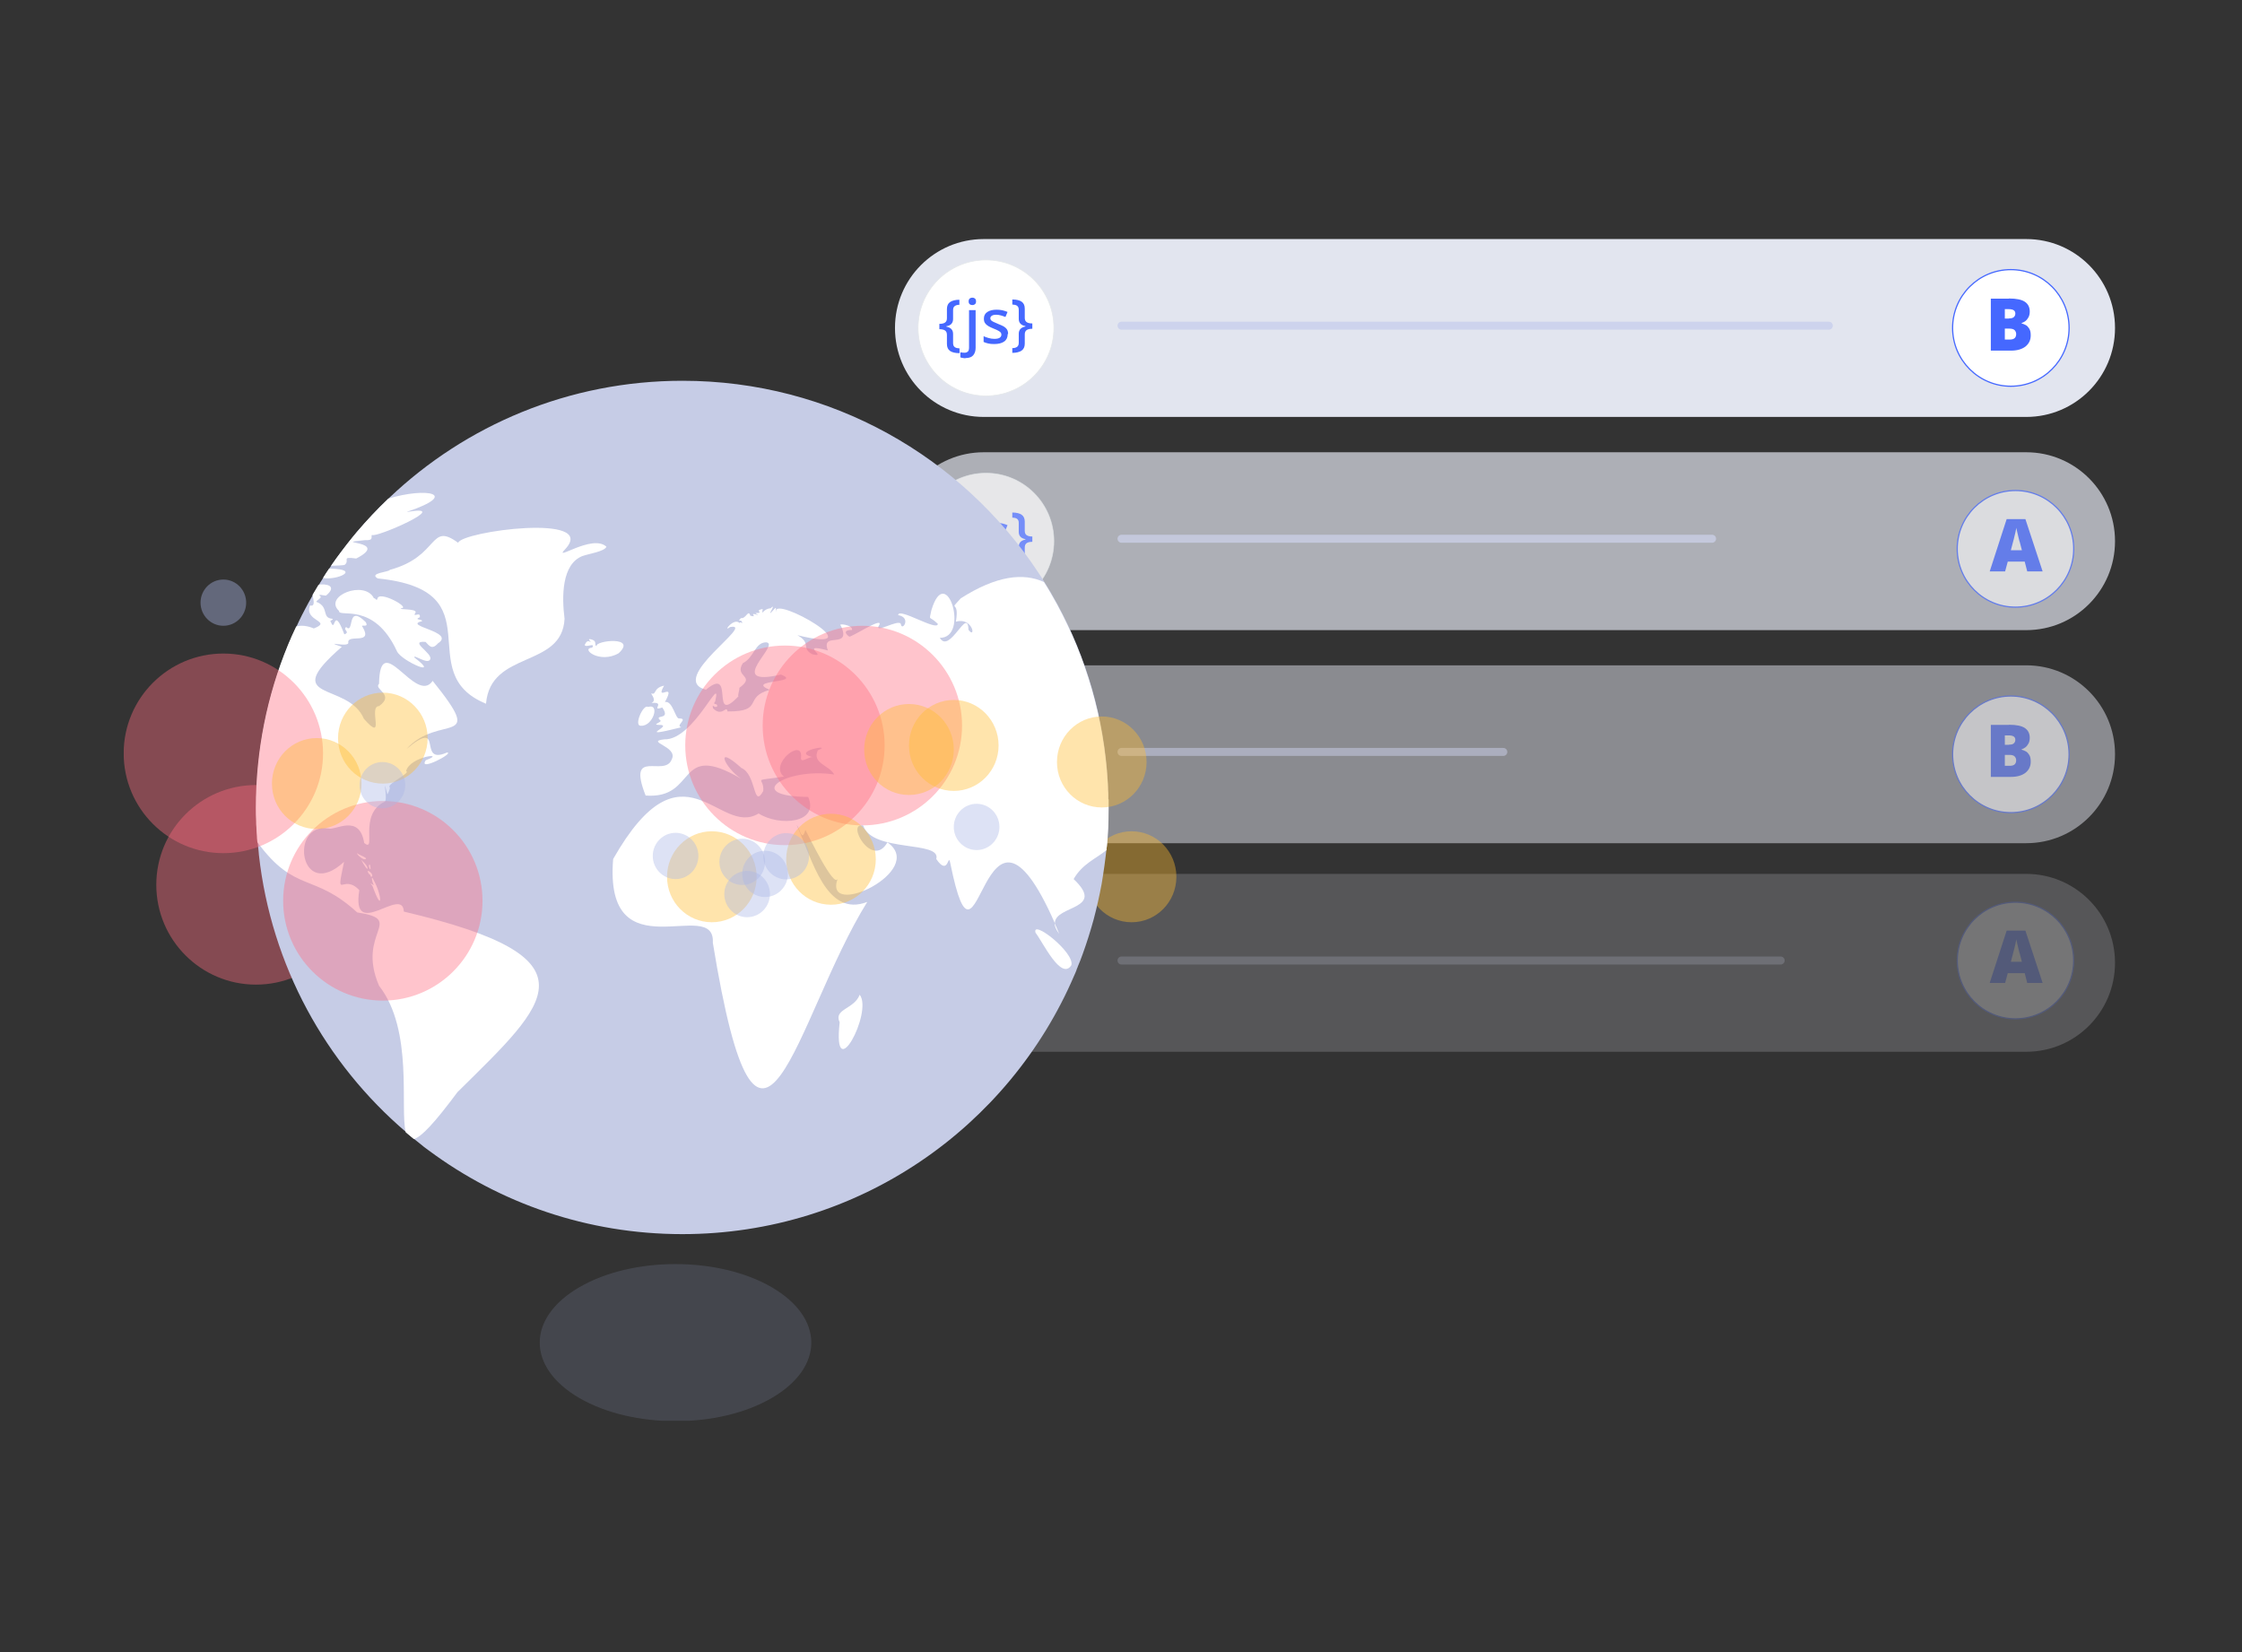 <?xml version="1.0" encoding="UTF-8"?>
<svg xmlns="http://www.w3.org/2000/svg" width="707" height="521" viewBox="0 0 707 521" fill="none">
  <rect x="0" y="0" width="707" height="521" fill="#333333" stroke="none"/>
  <g clip-path="url(#clip0_383_11632)">
    <g clip-path="url(#clip1_383_11632)">
      <path d="M638.964 75.381H310.218C294.759 75.381 282.227 87.927 282.227 103.403V103.447C282.227 118.924 294.759 131.47 310.218 131.47H638.964C654.424 131.47 666.956 118.924 666.956 103.447V103.403C666.956 87.927 654.424 75.381 638.964 75.381Z" fill="#E2E5EF"></path>
      <path d="M310.925 124.84C322.751 124.84 332.338 115.243 332.338 103.404C332.338 91.564 322.751 81.967 310.925 81.967C299.099 81.967 289.512 91.564 289.512 103.404C289.512 115.243 299.099 124.84 310.925 124.84Z" fill="white" stroke="#E5E8EA" stroke-width="0.22" stroke-miterlimit="10"></path>
      <path d="M302.535 111.359C301.211 111.359 300.195 111.094 299.577 110.652C298.915 110.166 298.606 109.458 298.606 108.442V105.569C298.606 104.906 298.385 104.464 297.988 104.199C297.59 103.934 296.972 103.801 296.222 103.801V102.121C297.016 102.121 297.59 101.989 297.988 101.724C298.385 101.458 298.606 101.016 298.606 100.353V97.436C298.606 96.42 298.959 95.668 299.621 95.226C300.284 94.784 301.255 94.519 302.535 94.519V96.11C301.917 96.11 301.431 96.243 301.078 96.508C300.725 96.773 300.548 97.171 300.548 97.79V100.574C300.548 101.856 299.842 102.652 298.429 102.873V103.005C299.842 103.271 300.548 104.022 300.548 105.304V108.177C300.548 108.795 300.725 109.193 301.078 109.458C301.431 109.724 301.917 109.812 302.579 109.856V111.447L302.535 111.359Z" fill="#4568FF"></path>
      <path d="M304.478 112.951C304.125 112.951 303.816 112.951 303.551 112.862C303.286 112.818 303.021 112.774 302.845 112.685V111.05C302.845 111.05 303.242 111.183 303.463 111.183C303.684 111.183 303.904 111.227 304.169 111.227C304.567 111.227 304.92 111.094 305.185 110.873C305.45 110.652 305.582 110.21 305.582 109.591V97.79H307.657V109.68C307.657 110.652 307.392 111.448 306.907 112.022C306.421 112.597 305.626 112.906 304.478 112.906V112.951ZM305.45 95.05C305.45 94.608 305.582 94.298 305.803 94.122C306.024 93.945 306.288 93.856 306.642 93.856C306.951 93.856 307.216 93.945 307.436 94.122C307.657 94.298 307.79 94.608 307.79 95.05C307.79 95.492 307.657 95.757 307.436 95.934C307.216 96.111 306.951 96.199 306.642 96.199C306.288 96.199 306.024 96.111 305.803 95.934C305.582 95.757 305.45 95.448 305.45 95.05Z" fill="#4568FF"></path>
      <path d="M317.768 105.348C317.768 106.365 317.415 107.16 316.664 107.69C315.913 108.221 314.854 108.486 313.529 108.486C312.779 108.486 312.161 108.442 311.631 108.309C311.101 108.177 310.615 108.044 310.174 107.823V106.011C310.615 106.232 311.145 106.409 311.763 106.586C312.381 106.762 312.955 106.851 313.573 106.851C314.368 106.851 314.898 106.718 315.251 106.497C315.604 106.232 315.781 105.923 315.781 105.525C315.781 105.304 315.737 105.083 315.604 104.906C315.472 104.729 315.251 104.508 314.898 104.331C314.545 104.11 314.015 103.889 313.353 103.624C312.69 103.359 312.116 103.094 311.675 102.829C311.233 102.563 310.88 102.254 310.615 101.856C310.35 101.503 310.262 101.016 310.262 100.442C310.262 99.558 310.615 98.851 311.366 98.364C312.116 97.878 313.044 97.657 314.28 97.657C314.898 97.657 315.516 97.701 316.09 97.834C316.664 97.967 317.194 98.143 317.724 98.364L317.061 99.956C316.62 99.779 316.134 99.602 315.649 99.469C315.163 99.337 314.677 99.248 314.192 99.248C313.573 99.248 313.088 99.337 312.779 99.558C312.47 99.735 312.293 100.044 312.293 100.353C312.293 100.619 312.381 100.795 312.514 100.972C312.69 101.149 312.911 101.326 313.309 101.503C313.706 101.679 314.192 101.9 314.81 102.166C315.472 102.431 316.002 102.652 316.487 102.917C316.929 103.182 317.282 103.492 317.547 103.889C317.768 104.243 317.9 104.729 317.9 105.304L317.768 105.348Z" fill="#4568FF"></path>
      <path d="M319.269 109.768C319.887 109.768 320.373 109.635 320.726 109.37C321.079 109.105 321.256 108.707 321.256 108.088V105.26C321.256 103.978 321.962 103.226 323.375 102.961V102.829C321.962 102.563 321.256 101.812 321.256 100.53V97.701C321.256 97.083 321.079 96.685 320.726 96.42C320.373 96.154 319.887 96.066 319.225 96.022V94.431C320.549 94.431 321.565 94.696 322.183 95.138C322.845 95.624 323.154 96.331 323.154 97.348V100.221C323.154 100.884 323.375 101.326 323.772 101.591C324.169 101.856 324.788 101.989 325.538 101.989V103.668C324.743 103.668 324.169 103.801 323.772 104.066C323.375 104.331 323.154 104.773 323.154 105.436V108.353C323.154 109.37 322.801 110.121 322.139 110.563C321.476 111.005 320.505 111.271 319.225 111.271V109.679L319.269 109.768Z" fill="#4568FF"></path>
      <path d="M353.662 102.696H576.712" stroke="#CDD3ED" stroke-width="2.52" stroke-miterlimit="10" stroke-linecap="round"></path>
      <path d="M634.108 121.79C644.252 121.79 652.475 113.558 652.475 103.403C652.475 93.248 644.252 85.016 634.108 85.016C623.964 85.016 615.741 93.248 615.741 103.403C615.741 113.558 623.964 121.79 634.108 121.79Z" fill="white" stroke="#4568FF" stroke-width="0.38" stroke-miterlimit="10"></path>
      <path d="M633.489 94.122C635.873 94.122 637.551 94.475 638.567 95.182C639.582 95.89 640.068 96.906 640.068 98.232C640.068 98.939 639.935 99.558 639.671 100.044C639.406 100.53 639.097 100.928 638.699 101.238C638.302 101.547 637.904 101.724 637.507 101.856V101.989C637.949 102.077 638.39 102.298 638.832 102.519C639.273 102.74 639.626 103.182 639.935 103.669C640.244 104.199 640.377 104.862 640.377 105.746C640.377 107.249 639.803 108.398 638.699 109.282C637.595 110.122 636.05 110.564 634.152 110.564H627.794V94.166H633.489V94.122ZM633.534 100.398C634.284 100.398 634.77 100.265 635.079 99.956C635.388 99.647 635.52 99.293 635.52 98.851C635.52 97.923 634.814 97.481 633.445 97.481H632.209V100.442H633.534V100.398ZM632.209 103.624V107.072H633.754C634.505 107.072 635.035 106.895 635.344 106.586C635.653 106.276 635.785 105.834 635.785 105.348C635.785 104.906 635.653 104.508 635.344 104.155C635.035 103.801 634.461 103.624 633.666 103.624H632.209Z" fill="#4568FF"></path>
      <path opacity="0.7" d="M638.964 142.608H310.218C294.759 142.608 282.227 155.154 282.227 170.631V170.675C282.227 186.151 294.759 198.697 310.218 198.697H638.964C654.424 198.697 666.956 186.151 666.956 170.675V170.631C666.956 155.154 654.424 142.608 638.964 142.608Z" fill="#E2E5EF"></path>
      <path opacity="0.7" d="M310.925 192.067C322.751 192.067 332.338 182.47 332.338 170.631C332.338 158.791 322.751 149.194 310.925 149.194C299.099 149.194 289.512 158.791 289.512 170.631C289.512 182.47 299.099 192.067 310.925 192.067Z" fill="white" stroke="#E5E8EA" stroke-width="0.22" stroke-miterlimit="10"></path>
      <g opacity="0.7">
        <path d="M302.535 178.587C301.211 178.587 300.195 178.321 299.577 177.879C298.915 177.393 298.606 176.686 298.606 175.669V172.796C298.606 172.133 298.385 171.691 297.988 171.426C297.59 171.161 296.972 171.028 296.222 171.028V169.349C297.016 169.349 297.59 169.216 297.988 168.951C298.385 168.686 298.606 168.244 298.606 167.581V164.664C298.606 163.647 298.959 162.896 299.621 162.454C300.284 162.012 301.255 161.747 302.535 161.747V163.338C301.917 163.338 301.431 163.47 301.078 163.736C300.725 164.001 300.548 164.399 300.548 165.017V167.802C300.548 169.084 299.842 169.879 298.429 170.1V170.233C299.842 170.498 300.548 171.249 300.548 172.531V175.404C300.548 176.023 300.725 176.421 301.078 176.686C301.431 176.951 301.917 177.04 302.579 177.084V178.675L302.535 178.587Z" fill="#4568FF"></path>
        <path d="M304.478 180.178C304.125 180.178 303.816 180.178 303.551 180.089C303.286 180.045 303.021 180.001 302.845 179.912V178.277C302.845 178.277 303.242 178.41 303.463 178.41C303.684 178.41 303.904 178.454 304.169 178.454C304.567 178.454 304.92 178.321 305.185 178.1C305.45 177.879 305.582 177.437 305.582 176.818V165.017H307.657V176.907C307.657 177.879 307.392 178.675 306.907 179.249C306.421 179.824 305.626 180.133 304.478 180.133V180.178ZM305.45 162.277C305.45 161.835 305.582 161.525 305.803 161.349C306.024 161.172 306.288 161.083 306.642 161.083C306.951 161.083 307.216 161.172 307.436 161.349C307.657 161.525 307.79 161.835 307.79 162.277C307.79 162.719 307.657 162.984 307.436 163.161C307.216 163.338 306.951 163.426 306.642 163.426C306.288 163.426 306.024 163.338 305.803 163.161C305.582 162.984 305.45 162.675 305.45 162.277Z" fill="#4568FF"></path>
        <path d="M317.767 172.575C317.767 173.592 317.414 174.388 316.663 174.918C315.912 175.448 314.853 175.714 313.528 175.714C312.778 175.714 312.16 175.669 311.63 175.537C311.1 175.404 310.614 175.272 310.173 175.051V173.238C310.614 173.459 311.144 173.636 311.762 173.813C312.38 173.99 312.954 174.078 313.572 174.078C314.367 174.078 314.897 173.946 315.25 173.725C315.603 173.459 315.78 173.15 315.78 172.752C315.78 172.531 315.736 172.31 315.603 172.133C315.471 171.957 315.25 171.736 314.897 171.559C314.544 171.338 314.014 171.117 313.352 170.852C312.689 170.586 312.115 170.321 311.674 170.056C311.232 169.791 310.879 169.482 310.614 169.084C310.349 168.73 310.261 168.244 310.261 167.669C310.261 166.785 310.614 166.078 311.365 165.592C312.115 165.106 313.043 164.885 314.279 164.885C314.897 164.885 315.515 164.929 316.089 165.062C316.663 165.194 317.193 165.371 317.723 165.592L317.06 167.183C316.619 167.006 316.133 166.83 315.648 166.697C315.162 166.564 314.676 166.476 314.191 166.476C313.572 166.476 313.087 166.564 312.778 166.785C312.469 166.962 312.292 167.272 312.292 167.581C312.292 167.846 312.38 168.023 312.513 168.2C312.689 168.377 312.91 168.553 313.308 168.73C313.705 168.907 314.191 169.128 314.809 169.393C315.471 169.658 316.001 169.879 316.486 170.144C316.928 170.41 317.281 170.719 317.546 171.117C317.767 171.47 317.899 171.957 317.899 172.531L317.767 172.575Z" fill="#4568FF"></path>
        <path d="M319.269 176.951C319.887 176.951 320.373 176.818 320.726 176.553C321.079 176.288 321.256 175.89 321.256 175.271V172.443C321.256 171.161 321.962 170.409 323.375 170.144V170.012C321.962 169.746 321.256 168.995 321.256 167.713V164.885C321.256 164.266 321.079 163.868 320.726 163.603C320.373 163.338 319.887 163.249 319.225 163.205V161.614C320.549 161.614 321.565 161.879 322.183 162.321C322.845 162.807 323.154 163.514 323.154 164.531V167.404C323.154 168.067 323.375 168.509 323.772 168.774C324.169 169.039 324.788 169.172 325.538 169.172V170.851C324.743 170.851 324.169 170.984 323.772 171.249C323.375 171.514 323.154 171.956 323.154 172.619V175.537C323.154 176.553 322.801 177.305 322.139 177.747C321.476 178.189 320.505 178.454 319.225 178.454V176.863L319.269 176.951Z" fill="#4568FF"></path>
      </g>
      <path opacity="0.7" d="M353.662 169.879H539.89" stroke="#CDD3ED" stroke-width="2.52" stroke-miterlimit="10" stroke-linecap="round"></path>
      <path opacity="0.5" d="M638.964 209.792H310.218C294.759 209.792 282.227 222.338 282.227 237.814V237.858C282.227 253.334 294.759 265.881 310.218 265.881H638.964C654.424 265.881 666.956 253.334 666.956 237.858V237.814C666.956 222.338 654.424 209.792 638.964 209.792Z" fill="#E2E5EF"></path>
      <path opacity="0.5" d="M310.925 259.295C322.751 259.295 332.338 249.697 332.338 237.858C332.338 226.019 322.751 216.421 310.925 216.421C299.099 216.421 289.512 226.019 289.512 237.858C289.512 249.697 299.099 259.295 310.925 259.295Z" fill="white" stroke="#E5E8EA" stroke-width="0.22" stroke-miterlimit="10"></path>
      <g opacity="0.5">
        <path d="M302.535 245.814C301.211 245.814 300.195 245.549 299.577 245.107C298.915 244.621 298.606 243.914 298.606 242.897V240.024C298.606 239.361 298.385 238.919 297.988 238.654C297.59 238.389 296.972 238.256 296.222 238.256V236.576C297.016 236.576 297.59 236.444 297.988 236.179C298.385 235.913 298.606 235.471 298.606 234.808V231.891C298.606 230.875 298.959 230.123 299.621 229.681C300.284 229.239 301.255 228.974 302.535 228.974V230.565C301.917 230.565 301.431 230.698 301.078 230.963C300.725 231.228 300.548 231.626 300.548 232.245V235.029C300.548 236.311 299.842 237.107 298.429 237.328V237.46C299.842 237.726 300.548 238.477 300.548 239.759V242.632C300.548 243.251 300.725 243.648 301.078 243.914C301.431 244.179 301.917 244.267 302.579 244.311V245.903L302.535 245.814Z" fill="#4568FF"></path>
        <path d="M304.478 247.405C304.125 247.405 303.816 247.405 303.551 247.317C303.286 247.273 303.021 247.228 302.845 247.14V245.505C302.845 245.505 303.242 245.637 303.463 245.637C303.684 245.637 303.904 245.681 304.169 245.681C304.567 245.681 304.92 245.549 305.185 245.328C305.45 245.107 305.582 244.665 305.582 244.046V232.245H307.657V244.134C307.657 245.107 307.392 245.902 306.907 246.477C306.421 247.052 305.626 247.361 304.478 247.361V247.405ZM305.45 229.504C305.45 229.062 305.582 228.753 305.803 228.576C306.024 228.399 306.288 228.311 306.642 228.311C306.951 228.311 307.216 228.399 307.436 228.576C307.657 228.753 307.79 229.062 307.79 229.504C307.79 229.946 307.657 230.212 307.436 230.388C307.216 230.565 306.951 230.654 306.642 230.654C306.288 230.654 306.024 230.565 305.803 230.388C305.582 230.212 305.45 229.902 305.45 229.504Z" fill="#4568FF"></path>
        <path d="M317.767 239.803C317.767 240.82 317.414 241.615 316.663 242.146C315.912 242.676 314.853 242.941 313.528 242.941C312.778 242.941 312.16 242.897 311.63 242.764C311.1 242.632 310.614 242.499 310.173 242.278V240.466C310.614 240.687 311.144 240.864 311.762 241.041C312.38 241.217 312.954 241.306 313.572 241.306C314.367 241.306 314.897 241.173 315.25 240.952C315.603 240.687 315.78 240.378 315.78 239.98C315.78 239.759 315.736 239.538 315.603 239.361C315.471 239.184 315.25 238.963 314.897 238.786C314.544 238.565 314.014 238.344 313.352 238.079C312.689 237.814 312.115 237.549 311.674 237.284C311.232 237.018 310.879 236.709 310.614 236.311C310.349 235.958 310.261 235.471 310.261 234.897C310.261 234.013 310.614 233.306 311.365 232.819C312.115 232.333 313.043 232.112 314.279 232.112C314.897 232.112 315.515 232.157 316.089 232.289C316.663 232.422 317.193 232.598 317.723 232.819L317.06 234.411C316.619 234.234 316.133 234.057 315.648 233.924C315.162 233.792 314.676 233.703 314.191 233.703C313.572 233.703 313.087 233.792 312.778 234.013C312.469 234.19 312.292 234.499 312.292 234.808C312.292 235.074 312.38 235.25 312.513 235.427C312.689 235.604 312.91 235.781 313.308 235.958C313.705 236.134 314.191 236.355 314.809 236.621C315.471 236.886 316.001 237.107 316.486 237.372C316.928 237.637 317.281 237.947 317.546 238.344C317.767 238.698 317.899 239.184 317.899 239.759L317.767 239.803Z" fill="#4568FF"></path>
        <path d="M319.269 244.178C319.887 244.178 320.373 244.046 320.726 243.781C321.079 243.516 321.256 243.118 321.256 242.499V239.67C321.256 238.388 321.962 237.637 323.375 237.372V237.239C321.962 236.974 321.256 236.223 321.256 234.941V232.112C321.256 231.493 321.079 231.095 320.726 230.83C320.373 230.565 319.887 230.477 319.225 230.432V228.841C320.549 228.841 321.565 229.107 322.183 229.548C322.845 230.035 323.154 230.742 323.154 231.758V234.631C323.154 235.294 323.375 235.736 323.772 236.002C324.169 236.267 324.788 236.399 325.538 236.399V238.079C324.743 238.079 324.169 238.212 323.772 238.477C323.375 238.742 323.154 239.184 323.154 239.847V242.764C323.154 243.781 322.801 244.532 322.139 244.974C321.476 245.416 320.505 245.681 319.225 245.681V244.09L319.269 244.178Z" fill="#4568FF"></path>
      </g>
      <path opacity="0.5" d="M353.662 237.106H474.061" stroke="#CDD3ED" stroke-width="2.52" stroke-miterlimit="10" stroke-linecap="round"></path>
      <g opacity="0.5">
        <path d="M634.108 256.245C644.252 256.245 652.475 248.013 652.475 237.858C652.475 227.703 644.252 219.471 634.108 219.471C623.964 219.471 615.741 227.703 615.741 237.858C615.741 248.013 623.964 256.245 634.108 256.245Z" fill="white" stroke="#4568FF" stroke-width="0.38" stroke-miterlimit="10"></path>
        <path d="M633.489 228.532C635.873 228.532 637.551 228.886 638.567 229.593C639.582 230.3 640.068 231.317 640.068 232.643C640.068 233.35 639.935 233.969 639.671 234.455C639.406 234.941 639.097 235.339 638.699 235.648C638.302 235.958 637.904 236.135 637.507 236.267V236.4C637.949 236.488 638.39 236.709 638.832 236.93C639.273 237.151 639.626 237.593 639.935 238.079C640.244 238.61 640.377 239.273 640.377 240.157C640.377 241.659 639.803 242.809 638.699 243.693C637.595 244.532 636.05 244.974 634.152 244.974H627.794V228.576H633.489V228.532ZM633.534 234.809C634.284 234.809 634.77 234.676 635.079 234.367C635.388 234.057 635.52 233.704 635.52 233.262C635.52 232.333 634.814 231.891 633.445 231.891H632.209V234.853H633.534V234.809ZM632.209 238.035V241.483H633.754C634.505 241.483 635.035 241.306 635.344 240.996C635.653 240.687 635.785 240.245 635.785 239.759C635.785 239.317 635.653 238.919 635.344 238.565C635.035 238.212 634.461 238.035 633.666 238.035H632.209Z" fill="#4568FF"></path>
      </g>
      <path opacity="0.2" d="M638.964 275.56H310.218C294.759 275.56 282.227 288.106 282.227 303.582V303.627C282.227 319.103 294.759 331.649 310.218 331.649H638.964C654.424 331.649 666.956 319.103 666.956 303.627V303.582C666.956 288.106 654.424 275.56 638.964 275.56Z" fill="#E2E5EF"></path>
      <path opacity="0.2" d="M353.662 302.875H561.524" stroke="#CDD3ED" stroke-width="2.52" stroke-miterlimit="10" stroke-linecap="round"></path>
      <g opacity="0.7">
        <path d="M635.565 191.449C645.709 191.449 653.932 183.217 653.932 173.062C653.932 162.907 645.709 154.675 635.565 154.675C625.421 154.675 617.198 162.907 617.198 173.062C617.198 183.217 625.421 191.449 635.565 191.449Z" fill="#EEF0F1" stroke="#4568FF" stroke-width="0.38" stroke-miterlimit="10"></path>
        <path d="M639.274 180.178L638.479 177.084H633.137L632.298 180.178H627.441L632.784 163.691H638.7L644.13 180.178H639.274ZM636.846 170.763C636.757 170.454 636.669 170.056 636.536 169.526C636.404 168.995 636.272 168.421 636.139 167.846C636.007 167.272 635.874 166.785 635.83 166.432C635.786 166.785 635.653 167.272 635.565 167.802C635.433 168.332 635.3 168.907 635.168 169.437C635.035 169.968 634.947 170.41 634.815 170.808L634.108 173.504H637.596L636.89 170.808L636.846 170.763Z" fill="#4568FF"></path>
      </g>
      <g opacity="0.2">
        <path d="M635.565 321.262C645.709 321.262 653.932 313.03 653.932 302.875C653.932 292.72 645.709 284.488 635.565 284.488C625.421 284.488 617.198 292.72 617.198 302.875C617.198 313.03 625.421 321.262 635.565 321.262Z" fill="#EEF0F1" stroke="#4568FF" stroke-width="0.38" stroke-miterlimit="10"></path>
        <path d="M639.274 309.947L638.479 306.853H633.137L632.298 309.947H627.441L632.784 293.461H638.7L644.13 309.947H639.274ZM636.846 300.533C636.757 300.223 636.669 299.826 636.536 299.295C636.404 298.765 636.272 298.19 636.139 297.616C636.007 297.041 635.874 296.555 635.83 296.201C635.786 296.555 635.653 297.041 635.565 297.571C635.433 298.102 635.3 298.676 635.168 299.207C635.035 299.737 634.947 300.179 634.815 300.577L634.108 303.273H637.596L636.89 300.577L636.846 300.533Z" fill="#4568FF"></path>
      </g>
      <path opacity="0.2" d="M310.925 328.025C322.751 328.025 332.338 318.427 332.338 306.588C332.338 294.749 322.751 285.151 310.925 285.151C299.099 285.151 289.512 294.749 289.512 306.588C289.512 318.427 299.099 328.025 310.925 328.025Z" fill="white" stroke="#E5E8EA" stroke-width="0.22" stroke-miterlimit="10"></path>
      <g opacity="0.2">
        <path d="M302.535 314.544C301.211 314.544 300.195 314.279 299.577 313.837C298.915 313.351 298.606 312.644 298.606 311.627V308.754C298.606 308.091 298.385 307.649 297.988 307.384C297.59 307.119 296.972 306.986 296.222 306.986V305.306C297.016 305.306 297.59 305.174 297.988 304.909C298.385 304.643 298.606 304.201 298.606 303.538V300.621C298.606 299.605 298.959 298.853 299.621 298.411C300.284 297.969 301.255 297.704 302.535 297.704V299.295C301.917 299.295 301.431 299.428 301.078 299.693C300.725 299.958 300.548 300.356 300.548 300.975V303.759C300.548 305.041 299.842 305.837 298.429 306.058V306.19C299.842 306.456 300.548 307.207 300.548 308.489V311.362C300.548 311.981 300.725 312.378 301.078 312.644C301.431 312.909 301.917 312.997 302.579 313.041V314.632L302.535 314.544Z" fill="#4568FF"></path>
        <path d="M304.478 316.135C304.125 316.135 303.816 316.135 303.551 316.047C303.286 316.003 303.021 315.958 302.845 315.87V314.235C302.845 314.235 303.242 314.367 303.463 314.367C303.684 314.367 303.904 314.411 304.169 314.411C304.567 314.411 304.92 314.279 305.185 314.058C305.45 313.837 305.582 313.395 305.582 312.776V300.975H307.657V312.864C307.657 313.837 307.392 314.632 306.907 315.207C306.421 315.782 305.626 316.091 304.478 316.091V316.135ZM305.45 298.234C305.45 297.792 305.582 297.483 305.803 297.306C306.024 297.129 306.288 297.041 306.642 297.041C306.951 297.041 307.216 297.129 307.436 297.306C307.657 297.483 307.79 297.792 307.79 298.234C307.79 298.676 307.657 298.942 307.436 299.118C307.216 299.295 306.951 299.384 306.642 299.384C306.288 299.384 306.024 299.295 305.803 299.118C305.582 298.942 305.45 298.632 305.45 298.234Z" fill="#4568FF"></path>
        <path d="M317.767 308.533C317.767 309.55 317.414 310.345 316.663 310.876C315.912 311.406 314.853 311.671 313.528 311.671C312.778 311.671 312.16 311.627 311.63 311.494C311.1 311.362 310.614 311.229 310.173 311.008V309.196C310.614 309.417 311.144 309.594 311.762 309.771C312.38 309.947 312.954 310.036 313.572 310.036C314.367 310.036 314.897 309.903 315.25 309.682C315.603 309.417 315.78 309.108 315.78 308.71C315.78 308.489 315.736 308.268 315.603 308.091C315.471 307.914 315.25 307.693 314.897 307.516C314.544 307.295 314.014 307.074 313.352 306.809C312.689 306.544 312.115 306.279 311.674 306.014C311.232 305.748 310.879 305.439 310.614 305.041C310.349 304.688 310.261 304.201 310.261 303.627C310.261 302.743 310.614 302.036 311.365 301.549C312.115 301.063 313.043 300.842 314.279 300.842C314.897 300.842 315.515 300.886 316.089 301.019C316.663 301.152 317.193 301.328 317.723 301.549L317.06 303.141C316.619 302.964 316.133 302.787 315.648 302.654C315.162 302.522 314.676 302.433 314.191 302.433C313.572 302.433 313.087 302.522 312.778 302.743C312.469 302.92 312.292 303.229 312.292 303.538C312.292 303.804 312.38 303.98 312.513 304.157C312.689 304.334 312.91 304.511 313.308 304.688C313.705 304.864 314.191 305.085 314.809 305.351C315.471 305.616 316.001 305.837 316.486 306.102C316.928 306.367 317.281 306.677 317.546 307.074C317.767 307.428 317.899 307.914 317.899 308.489L317.767 308.533Z" fill="#4568FF"></path>
        <path d="M319.269 312.953C319.887 312.953 320.373 312.82 320.726 312.555C321.079 312.29 321.256 311.892 321.256 311.273V308.445C321.256 307.163 321.962 306.411 323.375 306.146V306.014C321.962 305.748 321.256 304.997 321.256 303.715V300.886C321.256 300.268 321.079 299.87 320.726 299.605C320.373 299.34 319.887 299.251 319.225 299.207V297.616C320.549 297.616 321.565 297.881 322.183 298.323C322.845 298.809 323.154 299.516 323.154 300.533V303.406C323.154 304.069 323.375 304.511 323.772 304.776C324.169 305.041 324.788 305.174 325.538 305.174V306.853C324.743 306.853 324.169 306.986 323.772 307.251C323.375 307.516 323.154 307.958 323.154 308.621V311.539C323.154 312.555 322.801 313.307 322.139 313.749C321.476 314.191 320.505 314.456 319.225 314.456V312.865L319.269 312.953Z" fill="#4568FF"></path>
      </g>
      <path opacity="0.15" d="M243.286 440.866C260.019 431.186 260.019 415.54 243.286 405.86C226.552 396.18 199.444 396.18 182.755 405.86C166.022 415.54 166.022 431.186 182.755 440.866C199.488 450.546 226.597 450.546 243.286 440.866Z" fill="#A9B5E4"></path>
      <g opacity="0.4">
        <path d="M356.841 290.809C364.656 290.809 370.969 284.4 370.969 276.488C370.969 268.577 364.656 262.124 356.841 262.124C349.026 262.124 342.713 268.532 342.713 276.488C342.713 284.444 349.026 290.809 356.841 290.809Z" fill="#FFBC2F"></path>
      </g>
      <g opacity="0.4">
        <path d="M80.722 310.478C98.074 310.478 112.158 296.378 112.158 279.008C112.158 261.637 98.074 247.538 80.722 247.538C63.371 247.538 49.287 261.637 49.287 279.008C49.287 296.378 63.371 310.478 80.722 310.478Z" fill="#FF6C80"></path>
      </g>
      <g opacity="0.4">
        <path d="M70.435 197.327C74.408 197.327 77.631 194.056 77.631 190.034C77.631 186.012 74.408 182.741 70.435 182.741C66.461 182.741 63.238 186.012 63.238 190.034C63.238 194.056 66.461 197.327 70.435 197.327Z" fill="#AAB6E5"></path>
      </g>
      <path d="M242.447 264.112C240.901 264.112 239.753 263.803 238.959 263.273C238.208 262.698 237.811 261.858 237.811 260.665V257.261C237.811 256.51 237.59 255.98 237.104 255.67C236.619 255.361 235.956 255.184 235.029 255.184V253.239C235.956 253.239 236.619 253.063 237.104 252.753C237.59 252.444 237.811 251.913 237.811 251.162V247.759C237.811 246.565 238.208 245.725 238.959 245.151C239.709 244.576 240.901 244.311 242.402 244.311V246.212C241.696 246.212 241.122 246.388 240.681 246.698C240.239 247.007 240.062 247.493 240.062 248.201V251.471C240.062 252.974 239.224 253.858 237.546 254.168V254.3C239.224 254.565 240.062 255.493 240.062 256.996V260.355C240.062 261.063 240.283 261.549 240.681 261.858C241.078 262.168 241.696 262.3 242.402 262.3V264.201L242.447 264.112Z" fill="#4568FF"></path>
      <path d="M244.698 265.969C244.301 265.969 243.948 265.969 243.639 265.88C243.33 265.836 243.021 265.748 242.8 265.703V263.759C243.021 263.847 243.285 263.891 243.506 263.935C243.727 263.935 244.036 263.98 244.301 263.98C244.787 263.98 245.184 263.847 245.493 263.582C245.802 263.317 245.979 262.831 245.979 262.079V248.289H248.363V262.212C248.363 263.361 248.054 264.245 247.48 264.952C246.906 265.659 245.979 265.969 244.654 265.969H244.698ZM245.846 245.018C245.846 244.532 245.979 244.178 246.244 243.957C246.508 243.736 246.818 243.648 247.215 243.648C247.568 243.648 247.877 243.736 248.186 243.957C248.495 244.178 248.584 244.532 248.584 245.018C248.584 245.504 248.451 245.858 248.186 246.079C247.921 246.3 247.612 246.388 247.215 246.388C246.818 246.388 246.508 246.3 246.244 246.079C245.979 245.858 245.846 245.504 245.846 245.018Z" fill="#4568FF"></path>
      <path d="M260.283 257.085C260.283 258.278 259.842 259.206 258.959 259.825C258.076 260.444 256.884 260.753 255.294 260.753C254.411 260.753 253.705 260.709 253.087 260.577C252.469 260.444 251.895 260.267 251.409 260.002V257.88C251.939 258.146 252.557 258.367 253.264 258.588C253.97 258.809 254.676 258.897 255.383 258.897C256.31 258.897 256.928 258.764 257.325 258.455C257.723 258.19 257.943 257.792 257.943 257.306C257.943 257.041 257.855 256.775 257.723 256.554C257.59 256.333 257.281 256.112 256.884 255.891C256.487 255.67 255.868 255.405 255.074 255.096C254.279 254.786 253.617 254.477 253.087 254.168C252.557 253.858 252.116 253.505 251.851 253.063C251.542 252.621 251.409 252.09 251.409 251.383C251.409 250.322 251.851 249.527 252.69 248.952C253.528 248.377 254.676 248.112 256.089 248.112C256.84 248.112 257.546 248.201 258.208 248.333C258.871 248.466 259.489 248.687 260.107 248.952L259.312 250.808C258.782 250.587 258.253 250.366 257.679 250.234C257.105 250.057 256.531 250.013 255.957 250.013C255.25 250.013 254.676 250.145 254.279 250.366C253.882 250.587 253.705 250.897 253.705 251.339C253.705 251.604 253.793 251.869 253.97 252.09C254.147 252.311 254.456 252.532 254.897 252.709C255.339 252.886 255.913 253.195 256.663 253.46C257.414 253.77 258.076 254.035 258.606 254.344C259.136 254.654 259.533 255.007 259.842 255.449C260.107 255.891 260.283 256.466 260.283 257.129V257.085Z" fill="#4568FF"></path>
      <path d="M262.05 262.256C262.756 262.256 263.33 262.079 263.772 261.77C264.213 261.46 264.39 260.974 264.39 260.267V256.996C264.39 255.493 265.229 254.609 266.906 254.3V254.168C265.229 253.902 264.39 252.974 264.39 251.471V248.156C264.39 247.449 264.169 246.963 263.772 246.654C263.374 246.388 262.756 246.212 262.05 246.212V244.311C263.595 244.311 264.743 244.62 265.538 245.151C266.288 245.725 266.686 246.565 266.686 247.759V251.162C266.686 251.913 266.906 252.444 267.392 252.753C267.878 253.063 268.54 253.239 269.467 253.239V255.184C268.54 255.184 267.878 255.361 267.392 255.67C266.906 255.98 266.686 256.51 266.686 257.261V260.665C266.686 261.858 266.288 262.698 265.538 263.273C264.787 263.847 263.595 264.112 262.094 264.112V262.212L262.05 262.256Z" fill="#4568FF"></path>
      <path d="M242.447 264.819C240.901 264.819 239.753 264.51 238.959 263.98C238.208 263.405 237.811 262.565 237.811 261.372V257.969C237.811 257.217 237.59 256.687 237.104 256.377C236.619 256.068 235.956 255.891 235.029 255.891V253.946C235.956 253.946 236.619 253.77 237.104 253.46C237.59 253.151 237.811 252.62 237.811 251.869V248.466C237.811 247.272 238.208 246.432 238.959 245.858C239.709 245.283 240.901 245.018 242.402 245.018V246.919C241.696 246.919 241.122 247.095 240.681 247.405C240.239 247.714 240.062 248.2 240.062 248.908V252.178C240.062 253.681 239.224 254.565 237.546 254.875V255.007C239.224 255.272 240.062 256.201 240.062 257.703V261.062C240.062 261.77 240.283 262.256 240.681 262.565C241.078 262.875 241.696 263.007 242.402 263.007V264.908L242.447 264.819Z" fill="#4568FF"></path>
      <path d="M244.698 266.676C244.301 266.676 243.948 266.676 243.639 266.588C243.33 266.544 243.021 266.455 242.8 266.411V264.466C243.021 264.555 243.285 264.599 243.506 264.643C243.727 264.643 244.036 264.687 244.301 264.687C244.787 264.687 245.184 264.555 245.493 264.289C245.802 264.024 245.979 263.538 245.979 262.787V248.996H248.363V262.919C248.363 264.068 248.054 264.952 247.48 265.66C246.906 266.367 245.979 266.676 244.654 266.676H244.698ZM245.846 245.726C245.846 245.239 245.979 244.886 246.244 244.665C246.508 244.444 246.818 244.355 247.215 244.355C247.568 244.355 247.877 244.444 248.186 244.665C248.495 244.886 248.584 245.239 248.584 245.726C248.584 246.212 248.451 246.565 248.186 246.786C247.921 247.007 247.612 247.096 247.215 247.096C246.818 247.096 246.508 247.007 246.244 246.786C245.979 246.565 245.846 246.212 245.846 245.726Z" fill="#4568FF"></path>
      <path d="M260.283 257.748C260.283 258.941 259.842 259.869 258.959 260.488C258.076 261.107 256.884 261.416 255.294 261.416C254.411 261.416 253.705 261.372 253.087 261.24C252.469 261.107 251.895 260.93 251.409 260.665V258.543C251.939 258.809 252.557 259.03 253.264 259.251C253.97 259.472 254.676 259.56 255.383 259.56C256.31 259.56 256.928 259.427 257.325 259.118C257.723 258.853 257.943 258.455 257.943 257.969C257.943 257.704 257.855 257.438 257.723 257.217C257.59 256.996 257.281 256.775 256.884 256.554C256.487 256.334 255.868 256.068 255.074 255.759C254.279 255.45 253.617 255.14 253.087 254.831C252.557 254.521 252.116 254.168 251.851 253.726C251.542 253.284 251.409 252.753 251.409 252.046C251.409 250.985 251.851 250.19 252.69 249.615C253.528 249.041 254.676 248.775 256.089 248.775C256.84 248.775 257.546 248.864 258.208 248.996C258.871 249.129 259.489 249.35 260.107 249.615L259.312 251.472C258.782 251.251 258.253 251.03 257.679 250.897C257.105 250.72 256.531 250.676 255.957 250.676C255.25 250.676 254.676 250.809 254.279 251.03C253.882 251.251 253.705 251.56 253.705 252.002C253.705 252.267 253.793 252.532 253.97 252.753C254.147 252.974 254.456 253.195 254.897 253.372C255.339 253.549 255.913 253.858 256.663 254.124C257.414 254.433 258.076 254.698 258.606 255.008C259.136 255.317 259.533 255.671 259.842 256.112C260.107 256.554 260.283 257.129 260.283 257.792V257.748Z" fill="#4568FF"></path>
      <path d="M262.05 262.919C262.756 262.919 263.33 262.742 263.772 262.433C264.213 262.124 264.39 261.637 264.39 260.93V257.659C264.39 256.157 265.229 255.273 266.906 254.963V254.831C265.229 254.565 264.39 253.637 264.39 252.134V248.819C264.39 248.112 264.169 247.626 263.772 247.317C263.374 247.052 262.756 246.875 262.05 246.875V244.974C263.595 244.974 264.743 245.284 265.538 245.814C266.288 246.389 266.686 247.228 266.686 248.422V251.825C266.686 252.576 266.906 253.107 267.392 253.416C267.878 253.726 268.54 253.902 269.467 253.902V255.847C268.54 255.847 267.878 256.024 267.392 256.333C266.906 256.643 266.686 257.173 266.686 257.925V261.328C266.686 262.521 266.288 263.361 265.538 263.936C264.787 264.51 263.595 264.775 262.094 264.775V262.875L262.05 262.919Z" fill="#4568FF"></path>
      <path d="M252.248 279.892C266.074 279.892 277.282 268.671 277.282 254.831C277.282 240.99 266.074 229.77 252.248 229.77C238.423 229.77 227.215 240.99 227.215 254.831C227.215 268.671 238.423 279.892 252.248 279.892Z" fill="white" stroke="#E5E8EA" stroke-width="0.26" stroke-miterlimit="10"></path>
      <path d="M242.447 264.112C240.901 264.112 239.753 263.803 238.959 263.273C238.208 262.698 237.811 261.858 237.811 260.665V257.261C237.811 256.51 237.59 255.98 237.104 255.67C236.619 255.361 235.956 255.184 235.029 255.184V253.239C235.956 253.239 236.619 253.063 237.104 252.753C237.59 252.444 237.811 251.913 237.811 251.162V247.759C237.811 246.565 238.208 245.725 238.959 245.151C239.709 244.576 240.901 244.311 242.402 244.311V246.212C241.696 246.212 241.122 246.388 240.681 246.698C240.239 247.007 240.062 247.493 240.062 248.201V251.471C240.062 252.974 239.224 253.858 237.546 254.168V254.3C239.224 254.565 240.062 255.493 240.062 256.996V260.355C240.062 261.063 240.283 261.549 240.681 261.858C241.078 262.168 241.696 262.3 242.402 262.3V264.201L242.447 264.112Z" fill="#4568FF"></path>
      <path d="M244.698 265.969C244.301 265.969 243.948 265.969 243.639 265.88C243.33 265.836 243.021 265.748 242.8 265.703V263.759C243.021 263.847 243.285 263.891 243.506 263.935C243.727 263.935 244.036 263.98 244.301 263.98C244.787 263.98 245.184 263.847 245.493 263.582C245.802 263.317 245.979 262.831 245.979 262.079V248.289H248.363V262.212C248.363 263.361 248.054 264.245 247.48 264.952C246.906 265.659 245.979 265.969 244.654 265.969H244.698ZM245.846 245.018C245.846 244.532 245.979 244.178 246.244 243.957C246.508 243.736 246.818 243.648 247.215 243.648C247.568 243.648 247.877 243.736 248.186 243.957C248.495 244.178 248.584 244.532 248.584 245.018C248.584 245.504 248.451 245.858 248.186 246.079C247.921 246.3 247.612 246.388 247.215 246.388C246.818 246.388 246.508 246.3 246.244 246.079C245.979 245.858 245.846 245.504 245.846 245.018Z" fill="#4568FF"></path>
      <path d="M260.283 257.085C260.283 258.278 259.842 259.206 258.959 259.825C258.076 260.444 256.884 260.753 255.294 260.753C254.411 260.753 253.705 260.709 253.087 260.577C252.469 260.444 251.895 260.267 251.409 260.002V257.88C251.939 258.146 252.557 258.367 253.264 258.588C253.97 258.809 254.676 258.897 255.383 258.897C256.31 258.897 256.928 258.764 257.325 258.455C257.723 258.19 257.943 257.792 257.943 257.306C257.943 257.041 257.855 256.775 257.723 256.554C257.59 256.333 257.281 256.112 256.884 255.891C256.487 255.67 255.868 255.405 255.074 255.096C254.279 254.786 253.617 254.477 253.087 254.168C252.557 253.858 252.116 253.505 251.851 253.063C251.542 252.621 251.409 252.09 251.409 251.383C251.409 250.322 251.851 249.527 252.69 248.952C253.528 248.377 254.676 248.112 256.089 248.112C256.84 248.112 257.546 248.201 258.208 248.333C258.871 248.466 259.489 248.687 260.107 248.952L259.312 250.808C258.782 250.587 258.253 250.366 257.679 250.234C257.105 250.057 256.531 250.013 255.957 250.013C255.25 250.013 254.676 250.145 254.279 250.366C253.882 250.587 253.705 250.897 253.705 251.339C253.705 251.604 253.793 251.869 253.97 252.09C254.147 252.311 254.456 252.532 254.897 252.709C255.339 252.886 255.913 253.195 256.663 253.46C257.414 253.77 258.076 254.035 258.606 254.344C259.136 254.654 259.533 255.007 259.842 255.449C260.107 255.891 260.283 256.466 260.283 257.129V257.085Z" fill="#4568FF"></path>
      <path d="M262.05 262.256C262.756 262.256 263.33 262.079 263.772 261.77C264.213 261.46 264.39 260.974 264.39 260.267V256.996C264.39 255.493 265.229 254.609 266.906 254.3V254.168C265.229 253.902 264.39 252.974 264.39 251.471V248.156C264.39 247.449 264.169 246.963 263.772 246.654C263.374 246.388 262.756 246.212 262.05 246.212V244.311C263.595 244.311 264.743 244.62 265.538 245.151C266.288 245.725 266.686 246.565 266.686 247.759V251.162C266.686 251.913 266.906 252.444 267.392 252.753C267.878 253.063 268.54 253.239 269.467 253.239V255.184C268.54 255.184 267.878 255.361 267.392 255.67C266.906 255.98 266.686 256.51 266.686 257.261V260.665C266.686 261.858 266.288 262.698 265.538 263.273C264.787 263.847 263.595 264.112 262.094 264.112V262.212L262.05 262.256Z" fill="#4568FF"></path>
      <path d="M349.512 254.698C349.512 255.935 349.512 257.173 349.468 258.411C349.468 259.339 349.424 260.223 349.379 261.151C349.291 263.052 349.159 264.952 348.982 266.809L348.894 267.471V268.002L348.673 269.902C348.408 272.024 348.143 274.146 347.79 276.267C347.658 277.107 347.525 277.947 347.393 278.742C346.686 282.543 345.847 286.256 344.876 289.925C343.861 293.638 342.713 297.262 341.432 300.798C340.947 302.168 340.417 303.538 339.843 304.864C339.843 304.997 339.755 305.129 339.71 305.218C339.622 305.395 339.578 305.571 339.49 305.748C339.49 305.748 339.49 305.792 339.49 305.837C339.357 306.146 339.225 306.455 339.136 306.721C339.004 306.986 338.916 307.251 338.783 307.516C318.253 355.517 270.659 389.152 215.161 389.152C185.183 389.152 157.545 379.34 135.204 362.765C134.939 362.544 134.63 362.368 134.365 362.147C133.88 361.793 133.35 361.395 132.908 360.997C132.114 360.379 131.319 359.76 130.524 359.097C129.95 358.655 129.421 358.213 128.891 357.727C128.582 357.506 128.317 357.241 128.052 356.975C102.709 335.362 85.535 304.511 81.649 269.593L81.561 268.576C81.473 267.692 81.385 266.853 81.296 265.969C81.296 265.792 81.296 265.615 81.296 265.482C81.252 264.731 81.164 263.936 81.12 263.184C81.075 262.389 81.031 261.593 80.987 260.797C80.987 260.179 80.943 259.56 80.899 258.941C80.855 257.527 80.811 256.068 80.811 254.654C80.811 236.532 84.387 219.25 90.877 203.471C90.965 203.206 91.098 202.985 91.186 202.719C91.407 202.233 91.627 201.703 91.848 201.217C91.892 201.084 91.981 200.907 92.025 200.775C92.157 200.465 92.29 200.2 92.422 199.891C92.422 199.846 92.466 199.758 92.51 199.714C92.775 199.095 93.04 198.52 93.349 197.946C93.349 197.946 93.482 197.636 93.526 197.504C93.747 197.062 93.923 196.62 94.144 196.178C94.144 196.178 94.321 195.824 94.409 195.603C94.939 194.498 95.469 193.437 96.043 192.377C96.881 190.741 97.764 189.15 98.692 187.559L100.59 184.377C100.59 184.377 100.855 183.979 100.943 183.758C101.252 183.272 101.561 182.785 101.87 182.299C102.489 181.283 103.151 180.266 103.857 179.249C104.034 178.984 104.21 178.675 104.431 178.41C104.431 178.41 104.475 178.321 104.519 178.277C105.623 176.686 106.727 175.139 107.919 173.592C108.935 172.222 110.038 170.852 111.098 169.526C111.584 168.951 112.069 168.332 112.555 167.758C115.69 164.089 119.001 160.553 122.489 157.238C122.577 157.15 122.665 157.061 122.798 156.929C146.86 134.078 179.399 120.066 215.205 120.066C262.093 120.066 303.33 144.067 327.392 180.487C327.834 181.15 328.231 181.813 328.673 182.432C328.893 182.741 329.07 183.051 329.247 183.36C330.66 185.57 331.984 187.824 333.22 190.122C333.309 190.255 333.353 190.388 333.441 190.52C342.536 207.316 348.187 226.322 349.335 246.477C349.335 246.786 349.335 247.096 349.379 247.405C349.379 247.891 349.424 248.377 349.424 248.864C349.424 249.482 349.468 250.101 349.512 250.72C349.512 251.073 349.512 251.471 349.512 251.825C349.512 252.709 349.512 253.637 349.512 254.521V254.698Z" fill="#C6CCE6"></path>
      <path d="M130.481 359.185C132.821 358.567 136.971 354.191 144.256 344.379C173.086 315.914 189.554 302.124 127.346 287.45C126.993 279.096 110.657 297.085 113.306 280.687C108.008 275.074 105.756 284.754 108.494 271.759C94.498 284.621 91.142 259.295 103.505 261.239C105.845 261.947 113.35 256.466 114.851 265.836C118.957 269.063 112.776 256.775 121.386 252.753C122.313 251.825 120.503 244.002 122.048 250.101C121.915 251.56 123.461 247.935 122.754 248.156C122.489 246.963 129.686 243.604 128.052 243.162C129.245 238.388 141.209 237.151 134.278 239.714C131.585 243.604 143.594 237.283 140.944 237.283C131.32 241.571 140.415 226.012 128.229 236.134C138.56 224.775 153.572 235.957 136.441 214.697C131.143 222.521 119.796 197.813 119.531 215.626C117.677 217.349 124.697 218.985 119.531 222.653C115.955 222.653 121.871 234.72 114.763 226.675C109.73 214.786 87.566 221.548 107.787 203.957C101.121 201.703 110.48 204.487 109.818 202.498C109.73 199.891 117.633 203.382 114.41 197.813C113.218 196.531 116.617 198.255 115.293 196.134C109.2 190.123 111.805 200.2 109.156 197.725C107.964 198.565 110.613 199.316 108.582 200.023C105.006 190.476 105.8 199.979 104.344 196.134C103.549 195.736 105.536 195.382 104.785 195.117C101.385 194.808 103.77 191.67 100.193 189.946C98.648 189.725 101.959 188.576 100.944 187.957C99.884 187.073 102.754 188.045 102.887 187.736C106.551 184.642 102.71 183.979 100.458 184.377L98.56 187.559C98.869 189.283 99.487 191.36 97.765 190.918C95.734 195.957 105.05 195.78 98.957 198.167C96.882 197.283 95.028 197.106 93.394 197.548C93.35 197.681 93.262 197.813 93.218 197.946C92.953 198.565 92.644 199.139 92.379 199.758C92.379 199.802 92.335 199.846 92.29 199.935C92.158 200.244 92.025 200.509 91.893 200.819C91.805 200.951 91.76 201.128 91.716 201.261C91.496 201.747 91.275 202.277 91.054 202.764C90.966 203.029 90.833 203.25 90.745 203.515C84.255 219.294 80.679 236.576 80.679 254.698C80.679 256.157 80.679 257.571 80.767 258.985C80.767 259.604 80.767 260.223 80.855 260.842C80.855 261.637 80.944 262.433 80.988 263.228C80.988 264.024 81.076 264.775 81.164 265.571C93.085 281.792 98.781 275.03 112.644 287.715C128.141 290.057 112.202 293.859 119.531 310.831C130.525 324.887 126.022 349.594 127.964 357.064L130.481 359.141V359.185Z" fill="white"></path>
      <path d="M183.858 175.272C185.536 174.653 190.657 173.902 191.231 172.399C186.816 168.2 174.057 177.482 178.251 173.15C188.803 161.747 145.535 167.537 144.476 171.161C135.292 164.399 138.692 175.449 122.93 179.692C122.709 180.399 116.175 180.664 119.089 182.388C156.838 186.233 129.244 212.046 153.262 221.902C154.674 204.93 177.235 210.852 178.03 195.117C177.147 188.222 177.059 177.791 183.814 175.272H183.858Z" fill="white"></path>
      <path d="M195.073 205.99C201.122 200.465 187.612 201.968 188.141 203.736C187.126 203.426 188.715 202.012 186.022 201.526C185.492 201.526 185.846 201.924 186.199 202.233C186.287 202.94 185.404 201.084 184.389 203.338C184.565 204.399 187.921 202.454 186.729 204.222C182.932 204.443 189.069 209.438 195.073 205.99Z" fill="white"></path>
      <path d="M204.344 222.919C202.843 221.902 199.752 228.974 202.092 228.842C205.845 229.151 208.318 221.681 204.344 222.919Z" fill="white"></path>
      <path d="M271.1 313.66C269.378 318.257 262.756 318.124 264.786 322.367C262.446 343.362 275.383 319.141 271.1 313.66Z" fill="white"></path>
      <path d="M337.856 304.334C338.916 300.312 325.229 289.66 326.553 294.124C328.717 296.82 334.633 309.461 337.856 304.334Z" fill="white"></path>
      <path d="M117.854 277.593C116.97 275.516 117.235 277.991 117.854 278.963C117.854 279.45 115.867 277.549 117.456 279.361C120.767 288.511 120.458 282.146 117.854 277.593Z" fill="white"></path>
      <path d="M116.75 273.306C116.75 273.306 116.75 272.466 116.441 272.643C115.999 273.262 117.191 275.118 116.75 273.306Z" fill="white"></path>
      <path d="M116.396 275.649C116.926 275.56 116.749 276.93 117.367 276.312C117.765 275.295 114.895 273.483 116.396 275.649Z" fill="white"></path>
      <path d="M114.321 271.538C113.173 270.079 115.646 274.367 115.866 273.925C116.087 273.306 114.763 271.936 114.321 271.538Z" fill="white"></path>
      <path d="M115.425 270.654C114.984 270.124 113.041 269.505 112.6 269.019C112.467 269.505 115.072 271.759 115.425 270.654Z" fill="white"></path>
      <path d="M101.826 182.299C102.444 181.283 103.107 180.266 103.813 179.25C103.857 179.25 103.945 179.25 104.034 179.294C114.233 179.515 106.109 183.095 101.826 182.255V182.299Z" fill="white"></path>
      <path d="M128.45 161.437C143.461 158.785 117.986 169.924 117.324 168.642C116.794 169.128 118.119 170.498 115.116 170.321C103.328 171.426 123.593 170.321 112.335 176.112C107.346 175.449 110.48 176.598 108.714 178.101C108.141 178.322 105.933 178.322 104.388 178.41C104.388 178.41 104.432 178.322 104.476 178.277C105.58 176.686 106.684 175.139 107.876 173.592C108.891 172.222 109.995 170.852 111.054 169.526C111.54 168.951 112.026 168.332 112.511 167.758C115.646 164.089 118.957 160.553 122.445 157.238C134.322 153.57 145.315 155.647 128.45 161.349V161.437Z" fill="white"></path>
      <path d="M126.507 191.802C129.73 191.714 119.266 185.923 119.001 188.885C118.648 189.548 118.604 188.708 117.898 188.62C114.984 182.785 101.871 187.957 106.904 192.642C106.772 194.94 117.898 189.504 125.183 205.371C126.64 208.509 139.399 213.946 130.657 207.316C130.304 206.123 134.984 209.791 135.69 207.846C136.397 205.946 128.715 201.968 134.189 202.41C135.337 203.515 136.132 205.106 138.119 202.852C143.858 199.183 126.728 197.371 133.086 195.868C133.306 195.161 130.304 195.559 132.379 194.631C132.776 192.553 129.73 195.117 131.099 193.04C131.099 191.846 125.492 192.332 126.463 191.802H126.507Z" fill="white"></path>
      <path d="M205.36 218.631C205.36 219.029 207.17 220.797 205.448 221.681C210.172 221.151 204.918 224.421 208.848 223.095C211.806 227.338 205.845 225.04 208.318 227.25C208.583 227.736 205.624 228.532 207.611 228.576C213.483 228.443 198.914 233.305 214.852 229.327C212.777 228.797 217.324 226.543 214.146 226.543C212.998 226.764 212.115 220.797 209.686 221.372C213.483 214.388 206.287 221.725 209.421 216.2C205.801 216.952 207.17 219.294 205.315 218.631H205.36Z" fill="white"></path>
      <path d="M349.468 252.002C349.468 251.648 349.468 251.251 349.468 250.897C349.468 250.278 349.468 249.659 349.38 249.041C349.38 248.554 349.38 248.068 349.336 247.582C349.336 247.273 349.336 246.963 349.291 246.654C348.099 226.499 342.492 207.493 333.397 190.697C333.309 190.565 333.265 190.432 333.176 190.3C331.896 188.001 330.616 185.747 329.203 183.537C322.713 180.532 314.236 181.504 302.977 188.664C298.783 193.305 302.712 188.487 301.432 196.046C306.818 194.454 307.834 201.791 305.406 198.609C305.141 191.007 299.489 206.432 296.355 201.128C305.935 201.217 298.386 176.819 293.706 192.421C292.999 196.09 292.823 193.88 295.737 196.709C295.737 199.272 283.242 191.36 283.242 193.968C287.569 194.764 284.39 199.228 284.081 196.797C283.507 194.941 275.118 200.333 277.326 196.974C278.341 194.454 268.275 201.128 267.789 200.731C266.023 199.493 266.509 198.565 268.672 198.653C269.025 197.018 263.904 196.399 265.184 197.327C268.672 205.018 258.65 198.874 261.078 205.106C251.453 202.543 261.52 207.626 256.133 206.3C252.469 204.267 256.045 202.896 251.453 200.289C277.017 206.609 243.727 187.382 244.698 192.907C244.345 192.686 245.272 190.742 243.948 192.289C241.034 195.648 245.316 189.592 243.021 191.802C240.372 192.023 240.151 194.587 240.504 192.023C237.546 192.554 241.299 193.305 238.341 193.305C238.076 193.438 239.003 193.747 239.003 193.924C235.559 192.863 239.4 194.896 236.619 194.145C235.956 191.979 235.25 195.206 233.661 194.896C232.292 196.222 233.793 195.25 233.97 196.09C234.411 197.018 233.263 195.736 233.263 196.488C231.409 194.543 227.7 199.67 230.217 197.725C238.826 196.134 210.128 214.256 222.623 217.482C232.027 209.615 223.638 229.283 232.954 219.471C232.38 219.913 233.352 217.217 233.131 216.908C238.561 212.974 231.409 213.593 234.235 209.129C237.855 207.316 238.032 202.587 241.564 202.543C246.597 202.896 227.921 216.908 246.288 212.709C253.352 215.449 234.72 214.256 242.756 217.526C234.235 219.825 241.166 224.422 229.422 224.333C229.113 222.123 227.744 226.322 224.83 223.317C224.521 221.46 225.14 223.538 226.155 222.742C226.376 221.504 224.477 222.521 225.537 221.151C227.744 211.515 218.826 233.438 209.51 233.129C203.197 233.88 213.925 235.339 211.85 239.405C209.687 245.372 197.545 235.471 203.594 250.853C220.151 252.09 212.954 233.394 233.617 245.505C228.583 242.057 225.051 234.322 233.793 242.146C238.606 244.223 237.458 255.273 240.681 249.438C241.122 244.842 236.442 246.477 247.215 244.886C242.358 241.041 253.264 232.422 252.601 238.831C252.336 240.952 254.985 238.565 256.222 238.742C249.069 236.93 263.286 234.455 257.899 236.576C256.001 240.775 261.387 241.173 263.065 244.223C247.789 241.88 233.926 251.074 254.853 251.295C258.473 259.604 245.758 260.665 239.224 256.51C226.685 264.201 215.515 231.935 193.351 270.875C190.393 307.561 225.669 282.234 224.786 297.262C239.753 388.888 250.57 321.218 273.485 284.4C260.46 289.439 256.178 271.008 251.233 260.179C252.248 261.107 252.822 265.881 253.97 261.682C255.339 264.201 263.109 280.334 264.169 277.019C259.312 290.279 292.602 274.544 279.842 265.615C275.03 274.146 266.641 259.118 272.204 260.311C275.03 268.93 296.929 264.952 295.251 270.875C299.269 276.754 298.915 268.267 299.71 272.378C308.849 317.24 309.247 237.902 332.647 291.118C332.647 285.373 348.938 286.964 338.563 277.196C341.3 272.378 345.671 270.743 348.938 268.046V267.516L349.071 266.853C349.247 264.997 349.38 263.096 349.468 261.195C349.468 260.267 349.556 259.383 349.556 258.455C349.556 257.218 349.6 255.98 349.6 254.742C349.6 253.858 349.6 252.93 349.6 252.046L349.468 252.002ZM332.558 291.074C332.558 292.002 333 293.107 334.015 294.478C333.53 293.284 333.044 292.135 332.558 291.074Z" fill="white"></path>
      <g opacity="0.4">
        <path d="M247.524 266.499C264.875 266.499 278.959 252.399 278.959 235.029C278.959 217.659 264.875 203.559 247.524 203.559C230.173 203.559 216.089 217.659 216.089 235.029C216.089 252.399 230.173 266.499 247.524 266.499Z" fill="#FF6C80"></path>
      </g>
      <g opacity="0.4">
        <path d="M271.939 260.267C289.29 260.267 303.375 246.168 303.375 228.797C303.375 211.427 289.29 197.327 271.939 197.327C254.588 197.327 240.504 211.427 240.504 228.797C240.504 246.168 254.588 260.267 271.939 260.267Z" fill="#FF6C80"></path>
      </g>
      <g opacity="0.4">
        <path d="M120.723 315.516C138.075 315.516 152.159 301.417 152.159 284.046C152.159 266.676 138.075 252.576 120.723 252.576C103.372 252.576 89.288 266.676 89.288 284.046C89.288 301.417 103.372 315.516 120.723 315.516Z" fill="#FF6C80"></path>
      </g>
      <g opacity="0.4">
        <path d="M70.435 269.019C87.787 269.019 101.871 254.919 101.871 237.549C101.871 220.178 87.787 206.079 70.435 206.079C53.084 206.079 39 220.178 39 237.549C39 254.919 53.084 269.019 70.435 269.019Z" fill="#FF6C80"></path>
      </g>
      <g opacity="0.4">
        <path d="M224.477 290.809C232.292 290.809 238.605 284.4 238.605 276.488C238.605 268.577 232.292 262.124 224.477 262.124C216.662 262.124 210.349 268.532 210.349 276.488C210.349 284.444 216.662 290.809 224.477 290.809Z" fill="#FFBC2F"></path>
      </g>
      <g opacity="0.4">
        <path d="M300.77 249.394C308.585 249.394 314.898 242.985 314.898 235.073C314.898 227.162 308.585 220.708 300.77 220.708C292.955 220.708 286.642 227.117 286.642 235.073C286.642 243.029 292.955 249.394 300.77 249.394Z" fill="#FFBC2F"></path>
      </g>
      <g opacity="0.4">
        <path d="M286.642 250.676C294.457 250.676 300.77 244.267 300.77 236.355C300.77 228.443 294.457 221.99 286.642 221.99C278.827 221.99 272.514 228.399 272.514 236.355C272.514 244.311 278.827 250.676 286.642 250.676Z" fill="#FFBC2F"></path>
      </g>
      <g opacity="0.4">
        <path d="M347.437 254.61C355.251 254.61 361.565 248.201 361.565 240.289C361.565 232.377 355.251 225.924 347.437 225.924C339.622 225.924 333.309 232.333 333.309 240.289C333.309 248.245 339.622 254.61 347.437 254.61Z" fill="#FFBC2F"></path>
      </g>
      <g opacity="0.4">
        <path d="M262.049 285.284C269.864 285.284 276.177 278.875 276.177 270.963C276.177 263.052 269.864 256.599 262.049 256.599C254.234 256.599 247.921 263.008 247.921 270.963C247.921 278.919 254.234 285.284 262.049 285.284Z" fill="#FFBC2F"></path>
      </g>
      <g opacity="0.4">
        <path d="M120.723 247.096C128.538 247.096 134.851 240.687 134.851 232.775C134.851 224.863 128.538 218.41 120.723 218.41C112.908 218.41 106.595 224.819 106.595 232.775C106.595 240.731 112.908 247.096 120.723 247.096Z" fill="#FFBC2F"></path>
      </g>
      <g opacity="0.4">
        <path d="M99.884 261.416C107.699 261.416 114.012 255.007 114.012 247.096C114.012 239.184 107.699 232.731 99.884 232.731C92.069 232.731 85.756 239.14 85.756 247.096C85.756 255.052 92.069 261.416 99.884 261.416Z" fill="#FFBC2F"></path>
      </g>
      <g opacity="0.4">
        <path d="M120.59 254.875C124.564 254.875 127.787 251.604 127.787 247.582C127.787 243.56 124.564 240.289 120.59 240.289C116.617 240.289 113.394 243.56 113.394 247.582C113.394 251.604 116.617 254.875 120.59 254.875Z" fill="#AAB6E5"></path>
      </g>
      <g opacity="0.4">
        <path d="M213.042 277.196C217.016 277.196 220.239 273.925 220.239 269.903C220.239 265.881 217.016 262.61 213.042 262.61C209.069 262.61 205.846 265.881 205.846 269.903C205.846 273.925 209.069 277.196 213.042 277.196Z" fill="#AAB6E5"></path>
      </g>
      <g opacity="0.4">
        <path d="M234.058 279.052C238.031 279.052 241.254 275.781 241.254 271.759C241.254 267.737 238.031 264.466 234.058 264.466C230.084 264.466 226.861 267.737 226.861 271.759C226.861 275.781 230.084 279.052 234.058 279.052Z" fill="#AAB6E5"></path>
      </g>
      <g opacity="0.4">
        <path d="M235.603 289.218C239.576 289.218 242.799 285.947 242.799 281.925C242.799 277.903 239.576 274.632 235.603 274.632C231.629 274.632 228.406 277.903 228.406 281.925C228.406 285.947 231.629 289.218 235.603 289.218Z" fill="#AAB6E5"></path>
      </g>
      <g opacity="0.4">
        <path d="M241.254 282.853C245.228 282.853 248.451 279.582 248.451 275.56C248.451 271.538 245.228 268.267 241.254 268.267C237.281 268.267 234.058 271.538 234.058 275.56C234.058 279.582 237.281 282.853 241.254 282.853Z" fill="#AAB6E5"></path>
      </g>
      <g opacity="0.4">
        <path d="M247.921 277.284C251.895 277.284 255.118 274.013 255.118 269.991C255.118 265.969 251.895 262.698 247.921 262.698C243.948 262.698 240.725 265.969 240.725 269.991C240.725 274.013 243.948 277.284 247.921 277.284Z" fill="#AAB6E5"></path>
      </g>
      <g opacity="0.4">
        <path d="M307.966 268.046C311.94 268.046 315.163 264.775 315.163 260.753C315.163 256.731 311.94 253.46 307.966 253.46C303.993 253.46 300.77 256.731 300.77 260.753C300.77 264.775 303.993 268.046 307.966 268.046Z" fill="#AAB6E5"></path>
      </g>
    </g>
  </g>
  <defs>
    <clipPath id="clip0_383_11632">
      <rect x="8" y="73" width="689" height="375" rx="10" fill="white"></rect>
    </clipPath>
    <clipPath id="clip1_383_11632">
      <rect width="628" height="372.734" fill="white" transform="translate(39 75.381)"></rect>
    </clipPath>
  </defs>
</svg>
